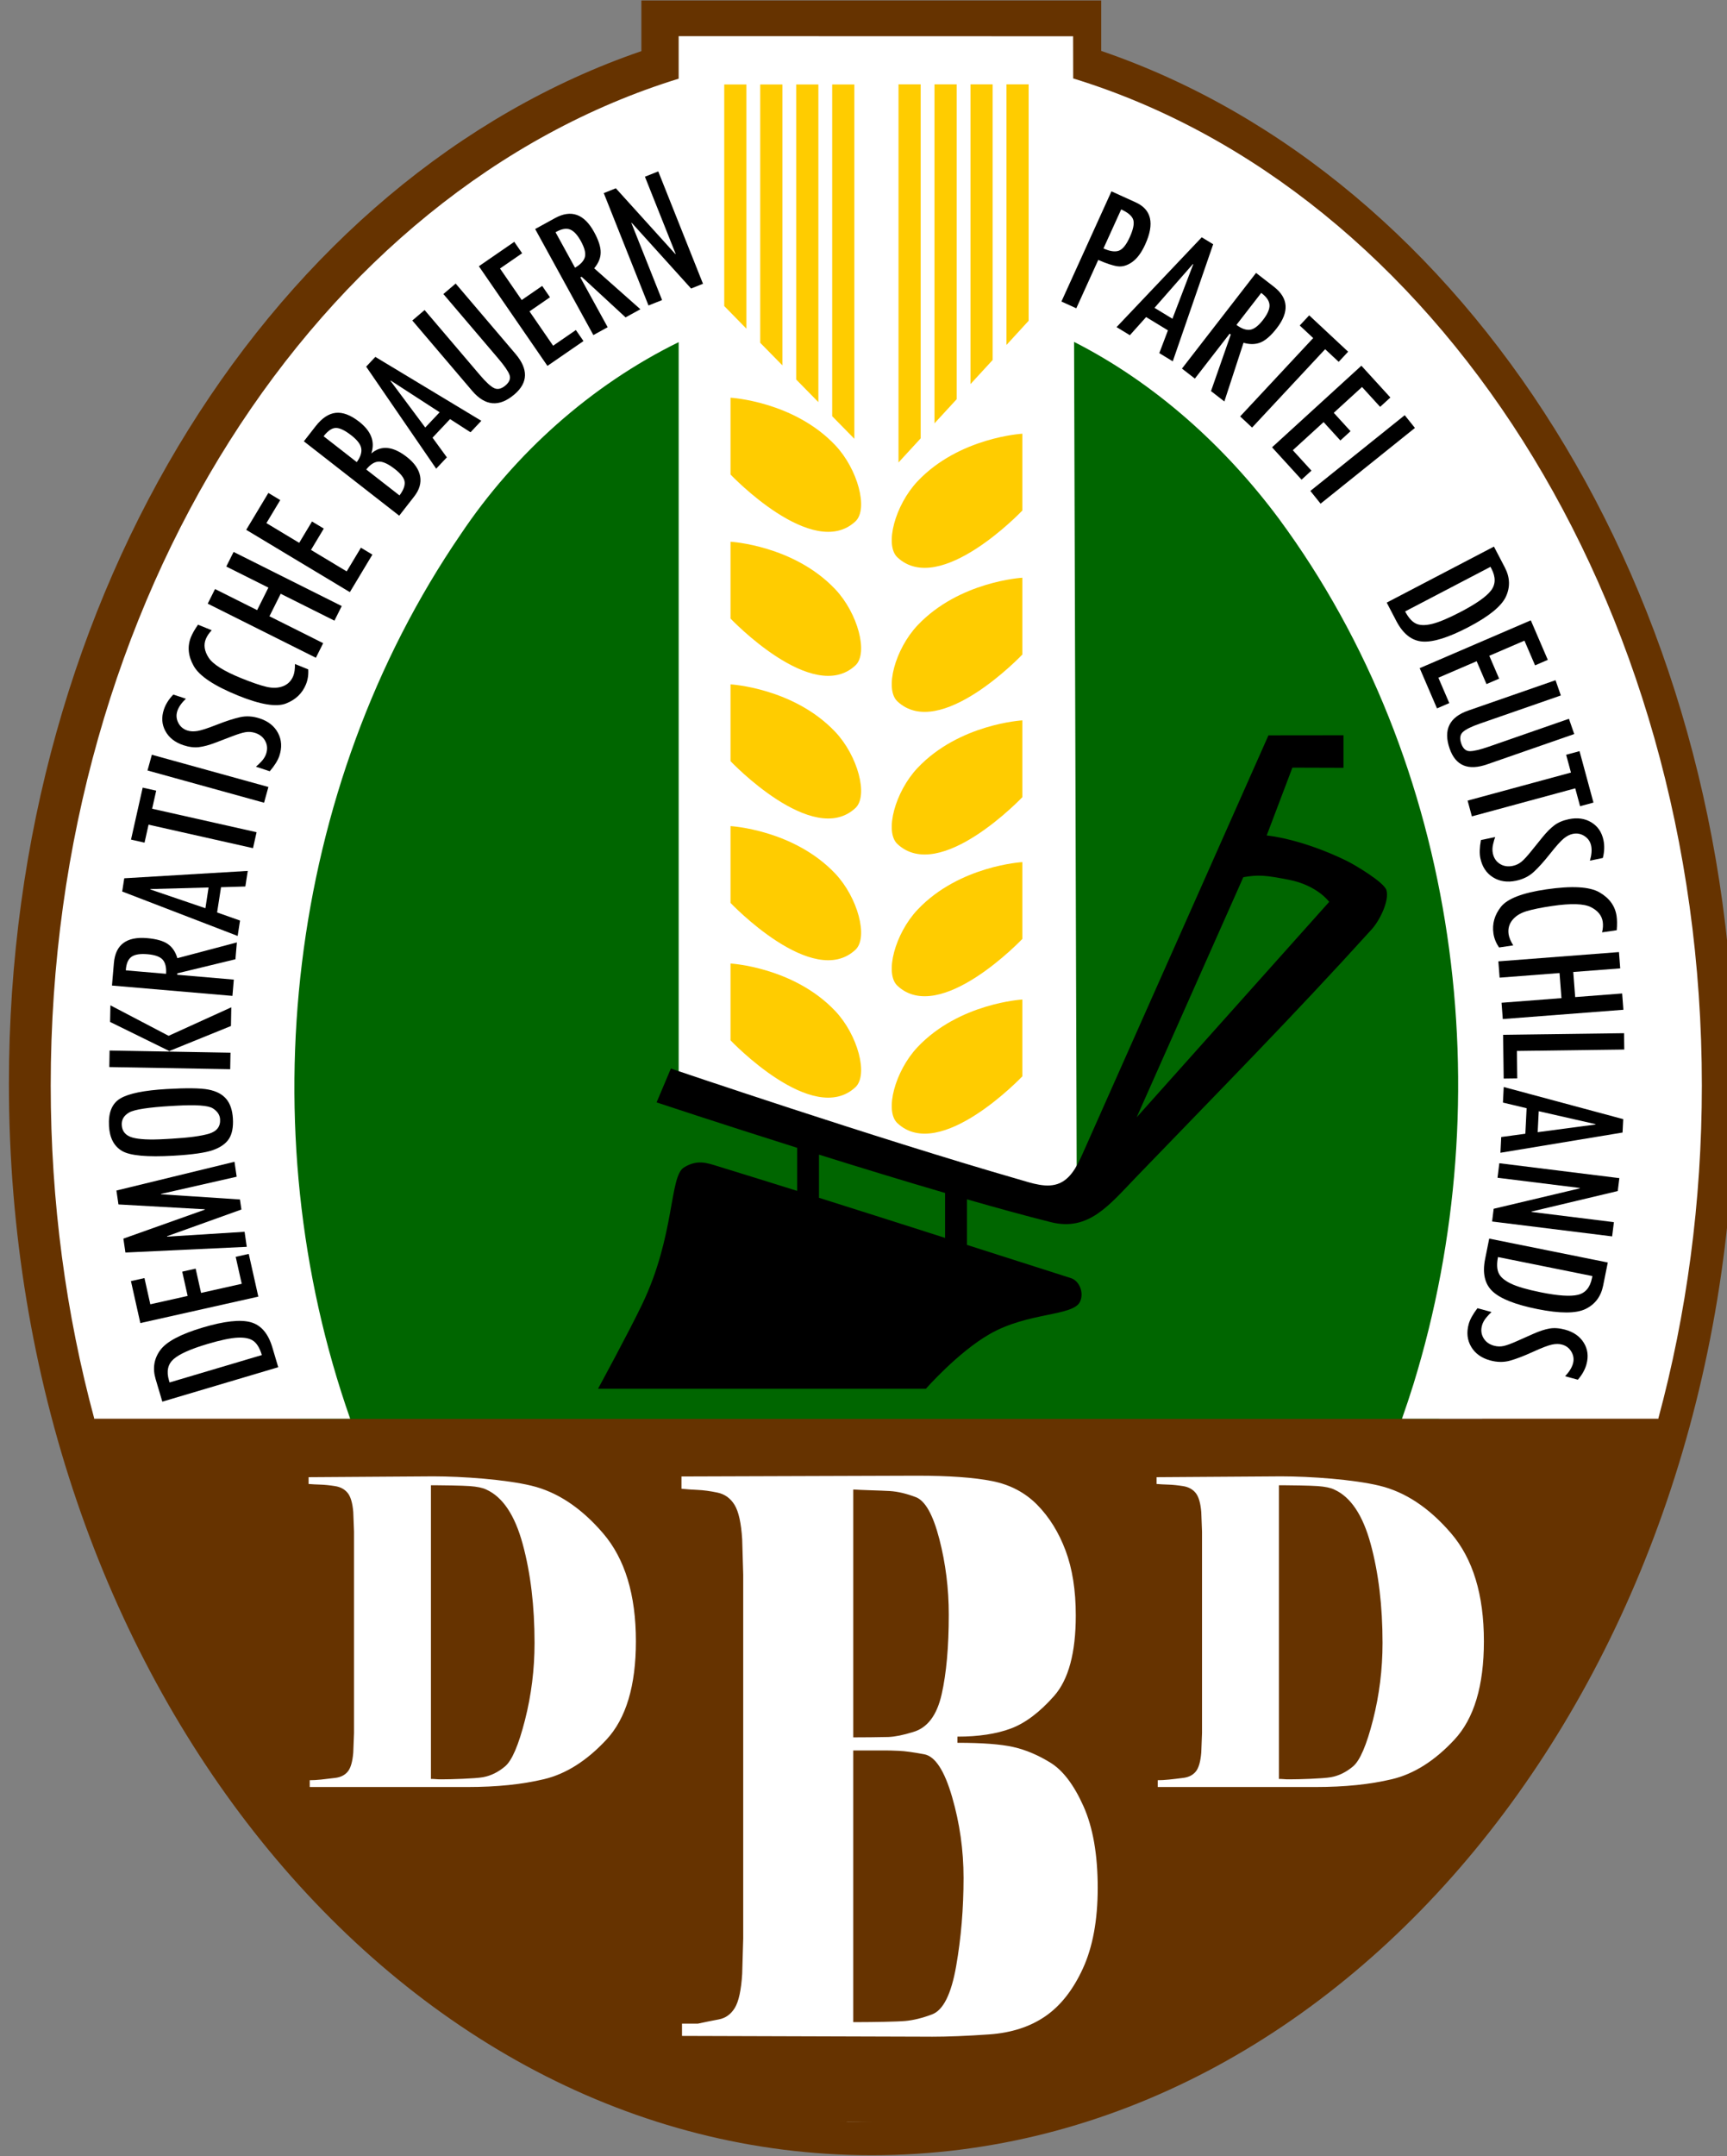<?xml version="1.0" encoding="UTF-8" standalone="no"?>
<!-- Created with Inkscape (http://www.inkscape.org/) -->

<svg
   width="63.616mm"
   height="79.375mm"
   viewBox="0 0 63.616 79.375"
   version="1.1"
   id="svg1610"
   xmlns:xlink="http://www.w3.org/1999/xlink"
   xmlns="http://www.w3.org/2000/svg"
   xmlns:svg="http://www.w3.org/2000/svg"
   xmlns:rdf="http://www.w3.org/1999/02/22-rdf-syntax-ns#"
   xmlns:cc="http://creativecommons.org/ns#"
   xmlns:dc="http://purl.org/dc/elements/1.1/">
  <rect x="0" y="0" width="63.616" height="79.375" fill="#808080" stroke="none"/>
  <defs
     id="defs1604">
    <clipPath
       id="A">
      <path
         id="path2"
         d="M 0,0 H 786 V 949 H 0 Z" />
    </clipPath>
    <path
       d="m 282,191.753 c 32.876,0.12 67.177,1.34 97.372,15.8 20.77,9.633 36.472,26.92 50.967,44.13 11.81,13.806 23.977,27.373 37.493,39.545 15.992,14.912 33.76,28.276 53.794,37.26 16.523,7.524 34.516,11.492 52.623,12.352 l -0.043,43.558 c -4.722,-3.457 -8.935,-7.535 -13.472,-11.214 -2.864,-2.476 -6.84,-2.678 -10.33,-3.67 l -129.46,-32.796 -28.678,15.614 c -6.43,-5.194 -12.725,-10.594 -19.395,-15.465 -10.503,1.964 -20.72,5.3 -31.12,7.757 L 282,360.138 Z"
       id="B" />
    <linearGradient
       id="linearGradient6689">
      <stop
         id="stop6687"
         offset="0"
         style="stop-color:#b3b3b3;stop-opacity:1;" />
    </linearGradient>
    <clipPath
       id="A-1">
      <path
         id="path2-7"
         d="M 0,0 H 786 V 949 H 0 Z" />
    </clipPath>
    <path
       d="m 282,191.753 c 32.876,0.12 67.177,1.34 97.372,15.8 20.77,9.633 36.472,26.92 50.967,44.13 11.81,13.806 23.977,27.373 37.493,39.545 15.992,14.912 33.76,28.276 53.794,37.26 16.523,7.524 34.516,11.492 52.623,12.352 l -0.043,43.558 c -4.722,-3.457 -8.935,-7.535 -13.472,-11.214 -2.864,-2.476 -6.84,-2.678 -10.33,-3.67 l -129.46,-32.796 -28.678,15.614 c -6.43,-5.194 -12.725,-10.594 -19.395,-15.465 -10.503,1.964 -20.72,5.3 -31.12,7.757 L 282,360.138 Z"
       id="B-0" />
    <linearGradient
       id="linearGradient4137">
      <stop
         id="stop4139"
         offset="0"
         style="stop-color:#ffffff;stop-opacity:1;" />
      <stop
         id="stop4141"
         offset="1"
         style="stop-color:#ffffff;stop-opacity:0;" />
    </linearGradient>
    <linearGradient
       id="linearGradient4127">
      <stop
         id="stop4129"
         offset="0"
         style="stop-color:#fff6d5;stop-opacity:1;" />
      <stop
         id="stop4131"
         offset="1"
         style="stop-color:#fff6d5;stop-opacity:0;" />
    </linearGradient>
    <radialGradient
       gradientUnits="userSpaceOnUse"
       gradientTransform="matrix(-0.522,0.415,-2.847,-3.577,399.944,341.108)"
       r="5.36"
       fy="84.119"
       fx="105.421"
       cy="84.119"
       cx="105.421"
       id="radialGradient4133"
       xlink:href="#linearGradient4127" />
    <radialGradient
       gradientUnits="userSpaceOnUse"
       gradientTransform="matrix(-0.119,0.139,-4.122,-3.521,468.494,370.308)"
       r="5.36"
       fy="85.162"
       fx="104.962"
       cy="85.162"
       cx="104.962"
       id="radialGradient4143"
       xlink:href="#linearGradient4137" />
    <linearGradient
       id="linearGradient23020-0">
      <stop
         id="stop23022-8"
         offset="0"
         style="stop-color:#feec9c;stop-opacity:1;" />
      <stop
         id="stop23024-1"
         offset="1"
         style="stop-color:#feec9c;stop-opacity:0;" />
    </linearGradient>
    <radialGradient
       r="47.112"
       fy="548.076"
       fx="715.776"
       cy="548.076"
       cx="715.776"
       gradientTransform="matrix(-0.055,4.585,-0.475,-0.006,1015.767,-2729.2)"
       gradientUnits="userSpaceOnUse"
       id="radialGradient23738-4"
       xlink:href="#linearGradient23020-0" />
  </defs>
  <g
     id="layer1"
     transform="translate(1079.281,55.731)">
    <g
       id="g3428"
       transform="matrix(1.115,0,0,1.109,-759.724,638.598)"
       style="stroke-width:0.587" />
    <g
       transform="matrix(0.452,0,0,0.451,-1225.054,-79.841)"
       id="g6409"
       style="stroke-width:0.587" />
    <g
       id="g6415"
       transform="matrix(0.452,0,0,0.451,-1225.054,-125.803)"
       style="stroke-width:0.587" />
    <g
       transform="matrix(0.452,0,0,0.451,-1225.054,-174.469)"
       id="g6421"
       style="stroke-width:0.587" />
    <g
       id="g6427"
       transform="matrix(0.452,0,0,0.451,-1225.054,-217.728)"
       style="stroke-width:0.587" />
    <g
       transform="matrix(0.452,0,0,0.451,-1225.054,-266.393)"
       id="g6433"
       style="stroke-width:0.587" />
    <g
       id="g6439"
       transform="matrix(0.452,0,0,0.451,-1225.054,-315.059)"
       style="stroke-width:0.587" />
    <g
       transform="matrix(0.452,0,0,0.451,-1225.054,-355.614)"
       id="g6445"
       style="stroke-width:0.587" />
    <g
       id="layer4"
       style="display:inline;opacity:1;stroke-width:0.587"
       transform="matrix(0.452,0,0,0.451,-688.327,-159.632)" />
    <flowRoot
       xml:space="preserve"
       id="flowRoot119"
       style="font-style:normal;font-variant:normal;font-weight:normal;font-stretch:normal;font-size:53.333px;line-height:1.25;font-family:'Agency FB';-inkscape-font-specification:'Agency FB';font-variant-ligatures:normal;font-variant-caps:normal;font-variant-numeric:normal;font-feature-settings:normal;text-align:start;letter-spacing:0px;word-spacing:0px;writing-mode:lr-tb;text-anchor:start;fill:#000000;fill-opacity:1;stroke:none"
       transform="matrix(0.265,0,0,0.265,-689.107,-119.763)"><flowRegion
         id="flowRegion121"><rect
           id="rect123"
           width="75.13"
           height="106.066"
           x="-327.037"
           y="-177.055" /></flowRegion><flowPara
         id="flowPara125" /></flowRoot>
    <flowRoot
       xml:space="preserve"
       id="flowRoot127"
       style="font-style:normal;font-variant:normal;font-weight:normal;font-stretch:normal;font-size:53.333px;line-height:1.25;font-family:'Agency FB';-inkscape-font-specification:'Agency FB';font-variant-ligatures:normal;font-variant-caps:normal;font-variant-numeric:normal;font-feature-settings:normal;text-align:start;letter-spacing:0px;word-spacing:0px;writing-mode:lr-tb;text-anchor:start;fill:#000000;fill-opacity:1;stroke:none"
       transform="matrix(0.265,0,0,0.265,-689.107,-119.763)"><flowRegion
         id="flowRegion129"><rect
           id="rect131"
           width="150.26"
           height="132.583"
           x="238.649"
           y="397.47" /></flowRegion><flowPara
         id="flowPara133" /></flowRoot>
    <g
       id="g3021"
       transform="matrix(0.042,0,0,0.042,-1097.102,-157.436)"
       style="opacity:0.531" />
    <g
       id="g3917"
       transform="matrix(0.265,0,0,0.265,-1054.383,-208.477)">
      <g
         transform="matrix(1.899,0,0,3.683,-45.31,76.713)"
         id="g3835" />
      <g
         id="g4040"
         transform="translate(-472)">
        <g
           transform="translate(483.362,-12.784)"
           id="g4016">
          <g
             id="g3965"
             transform="translate(-591,14.191)">
            <g
               id="g4068"
               transform="translate(-0.199,-0.297)">
              <g
                 transform="matrix(1.899,0,0,-3.683,-45.31,182.495)"
                 id="g3813">
                <g
                   id="g3815" />
              </g>
            </g>
          </g>
        </g>
      </g>
    </g>
    <g
       id="g7277"
       transform="matrix(0.265,0,0,0.265,-1183.642,-238.786)">
      <g
         id="g4548">
        <g
           id="g4294"
           transform="translate(137.936)">
          <g
             id="g4422"
             transform="translate(68.737)">
            <g
               id="g4424"
               transform="translate(-0.088,0.074)"
               style="stroke:#aa0000" />
            <g
               style="stroke:#aa0000"
               transform="translate(34.349,0.074)"
               id="g4486" />
          </g>
        </g>
      </g>
    </g>
    <g
       transform="matrix(0.042,0,0,0.042,-1341.977,-221.105)"
       id="layer1-2">
      <g
         id="g12394">
        <g
           id="g27736">
          <g
             id="g26887"
             transform="translate(40.431,168.461)">
            <g
               id="g17561">
              <g
                 id="g17141">
                <g
                   transform="matrix(0.85,0,0,0.85,357.89,-645.43)"
                   id="g10594">
                  <g
                     id="g10197"
                     style="stroke-width:1.177" />
                </g>
              </g>
            </g>
          </g>
        </g>
      </g>
    </g>
    <g
       id="g3727"
       transform="translate(-1.069,18.174)" />
    <g
       id="g2636"
       transform="matrix(0.453,0,0,0.453,-590.039,-30.468)">
      <path
         d="m -1055.295,-19.905 c 10.002,-28.344 90.163,-1.122 90.163,-1.122 l 12.206,77.034 -101.893,32.891 c 0,0 -16.082,-64.577 -0.477,-108.803 z"
         id="path8"
         style="fill:#006600;fill-opacity:1;stroke:#006600;stroke-width:0.534;stroke-opacity:1" />
      <g
         id="g2439"
         transform="translate(-554.54,-61.923)">
        <path
           id="path2886"
           d="m -473.311,6.192 v 4.118 c -29.657,10.171 -51.429,43.883 -51.429,83.916 0,48.084 31.407,87.07 70.161,87.07 38.754,0 70.178,-38.986 70.178,-87.07 0,-40.064 -21.824,-73.791 -51.516,-83.933 V 6.192 Z m 20.256,17.435 c 30.122,0 54.548,29.77 54.548,66.498 0,36.728 -24.425,66.498 -54.548,66.498 -30.122,0 -54.53,-29.77 -54.53,-66.498 0,-36.728 24.408,-66.498 54.53,-66.498 z"
           style="fill:#663300;fill-opacity:1;stroke:none;stroke-width:0.265" />
        <g
           style="stroke-width:0.472"
           transform="matrix(0.209,0,0,0.209,-904.875,-49.463)"
           id="g3849">
          <path
             style="fill:#ffffff;stroke:none;stroke-width:0.472"
             d="m 2079.406,280.175 v 16.531 c -140.255,43.248 -244.312,202.093 -244.312,391.438 0,45.357 5.96,88.967 16.969,129.656 h 32.062 67.5 c -39.719,-112.823 -24.72,-245.079 43,-343.969 21.035,-31.411 50.644,-57.925 84.781,-74.688 v 290.781 l 154.906,45.812 -1.062,-336.688 c 31.423,15.964 58.709,40.558 79.688,68.75 70.264,95.193 86.912,224.499 52.344,336.562 -1.4,4.495 -2.904,8.978 -4.469,13.438 h 77.75 21.969 c 11.007,-40.689 16.969,-84.299 16.969,-129.656 0,-189.484 -104.189,-348.423 -244.594,-391.531 l -0.031,-16.397 -153.469,-0.041 h -2e-4 z m 62.719,810.688 c 4.705,0.257 9.432,0.375 14.188,0.375 0.719,0 1.438,-0.025 2.156,-0.031 -5.472,-0.034 -10.921,-0.124 -16.344,-0.344 z"
             id="path2846" />
          <path
             style="fill:#663300;fill-opacity:1;stroke:none;stroke-width:0.472"
             d="m 1852.196,817.808 c 0.806,2.979 1.546,5.991 2.406,8.938 1.801,6.174 3.718,12.284 5.75,18.312 2.032,6.028 4.182,11.97 6.438,17.844 2.256,5.874 4.621,11.663 7.094,17.375 2.473,5.712 5.036,11.334 7.719,16.875 2.683,5.541 5.489,11.014 8.375,16.375 2.886,5.361 5.854,10.639 8.938,15.812 3.083,5.173 6.258,10.242 9.531,15.219 3.273,4.977 6.637,9.853 10.094,14.625 3.457,4.772 7.023,9.441 10.656,14 3.633,4.559 7.353,9.006 11.156,13.344 3.803,4.338 7.69,8.549 11.656,12.656 3.966,4.107 8.002,8.1 12.125,11.969 4.122,3.869 8.321,7.628 12.594,11.25 4.272,3.622 8.616,7.102 13.031,10.469 4.415,3.367 8.917,6.616 13.469,9.719 4.551,3.103 9.163,6.076 13.844,8.906 4.681,2.831 9.415,5.513 14.219,8.062 4.804,2.55 9.674,4.958 14.594,7.219 4.92,2.261 9.877,4.381 14.906,6.344 5.029,1.963 10.118,3.781 15.25,5.438 5.131,1.657 10.335,3.158 15.562,4.5 5.227,1.343 10.496,2.512 15.812,3.531 5.317,1.02 10.664,1.874 16.062,2.562 5.399,0.688 10.838,1.214 16.312,1.562 5.475,0.348 10.988,0.531 16.531,0.531 5.544,0 11.057,-0.183 16.531,-0.531 5.475,-0.348 10.914,-0.874 16.312,-1.562 5.399,-0.688 10.746,-1.543 16.062,-2.562 5.316,-1.02 10.585,-2.189 15.812,-3.531 5.227,-1.342 10.431,-2.843 15.562,-4.5 5.131,-1.657 10.19,-3.474 15.219,-5.438 5.029,-1.963 10.018,-4.083 14.938,-6.344 4.919,-2.261 9.79,-4.669 14.594,-7.219 4.803,-2.55 9.538,-5.232 14.219,-8.062 4.681,-2.83 9.293,-5.803 13.844,-8.906 4.551,-3.103 9.054,-6.352 13.469,-9.719 4.415,-3.367 8.759,-6.847 13.031,-10.469 4.272,-3.622 8.472,-7.381 12.594,-11.25 4.122,-3.869 8.159,-7.861 12.125,-11.969 3.966,-4.107 7.854,-8.319 11.656,-12.656 3.803,-4.338 7.524,-8.785 11.156,-13.344 3.633,-4.559 7.169,-9.228 10.625,-14 3.456,-4.772 6.821,-9.648 10.094,-14.625 3.273,-4.977 6.449,-10.045 9.531,-15.219 3.083,-5.173 6.083,-10.451 8.969,-15.812 2.886,-5.361 5.661,-10.834 8.344,-16.375 2.682,-5.541 5.278,-11.163 7.75,-16.875 2.472,-5.712 4.839,-11.501 7.094,-17.375 2.255,-5.874 4.375,-11.816 6.406,-17.844 2.031,-6.028 3.949,-12.139 5.75,-18.312 0.86,-2.947 1.6,-5.959 2.406,-8.938 h -99.719 -408.812 z"
             id="path2864" />
          <path
             style="fill:#000000;stroke:none;stroke-width:0.472"
             d="m 2338.071,551.996 -29.188,0.031 c 0,0 -47.268,106.452 -71.531,160.938 -2.21,4.964 -4.671,10.925 -9.625,13.156 -4.945,2.227 -10.976,-6.4e-4 -16.188,-1.5 -55.68,-16.019 -135.156,-43.031 -135.156,-43.031 l -5.563,13.156 c 0,0 23.928,7.958 54.688,17.656 v 16.75 c -10.289,-3.23 -20.616,-6.427 -30.906,-9.594 -4.196,-1.291 -8.01,-2.706 -13.156,0.5 -5.686,3.542 -3.408,26.448 -16.219,53.156 -5.353,11.16 -17.188,32.875 -17.188,32.875 h 127.562 c 0,0 12.41,-14.153 24.781,-21.25 15.089,-8.657 32.595,-6.859 35.219,-12.656 1.633,-3.609 -0.425,-8.108 -3.531,-9.094 -12.582,-3.993 -26.333,-8.406 -40.5,-12.938 v -17.719 c 11.755,3.374 22.924,6.443 32.625,8.875 14.721,3.691 22.611,-6.53 33.406,-17.719 32.514,-33.699 61.017,-62.536 91.5,-96.188 2.941,-3.247 6.876,-10.94 5.688,-15.156 -0.874,-3.103 -12.548,-9.99 -15.446,-11.403 -18.039,-8.797 -31.148,-9.879 -31.148,-9.879 l 10,-26.375 19.875,0.062 z m -21.25,56.188 c 11.098,2.162 15.688,8.594 15.688,8.594 l -74.906,83.781 41.5,-93.375 c 5.905,-1.02 8.635,-0.77 17.719,1 z m -182.812,106.875 c 15.787,4.938 32.734,10.131 49.062,14.906 v 17.469 c -15.9,-5.084 -32.265,-10.298 -49.062,-15.594 v -16.781 z"
             id="path2828" />
          <g
             id="g2940"
             transform="translate(882.79,100.477)"
             style="fill:#ffe200;fill-opacity:1;stroke-width:0.472">
            <g
               style="fill:#ffe200;fill-opacity:1;stroke:none;stroke-width:0.472"
               transform="translate(-6)"
               id="g2879">
              <path
                 style="fill:#ffcc00;fill-opacity:1;stroke:none;stroke-width:0.472"
                 d="m 1336.333,401.912 v 29.865 c 0,0 -31.991,33.702 -48.594,18.223 -5.121,-4.774 -0.913,-20.357 7.846,-29.612 16.193,-17.109 40.748,-18.476 40.748,-18.476 z"
                 id="path2869"
                 transform="translate(0,152.362)" />
              <path
                 id="path2871"
                 d="m 1336.333,500.843 v 29.865 c 0,0 -31.991,33.702 -48.594,18.223 -5.121,-4.774 -0.913,-20.357 7.846,-29.612 16.193,-17.109 40.748,-18.476 40.748,-18.476 z"
                 style="fill:#ffcc00;fill-opacity:1;stroke:none;stroke-width:0.472" />
              <path
                 style="fill:#ffcc00;fill-opacity:1;stroke:none;stroke-width:0.472"
                 d="m 1336.333,445.731 v 29.865 c 0,0 -31.991,33.702 -48.594,18.223 -5.121,-4.774 -0.913,-20.357 7.846,-29.612 16.193,-17.109 40.748,-18.476 40.748,-18.476 z"
                 id="path2873" />
              <path
                 id="path2875"
                 d="m 1336.333,390.274 v 29.865 c 0,0 -31.991,33.702 -48.594,18.223 -5.121,-4.774 -0.913,-20.357 7.846,-29.612 16.193,-17.109 40.748,-18.476 40.748,-18.476 z"
                 style="fill:#ffcc00;fill-opacity:1;stroke:none;stroke-width:0.472" />
              <path
                 style="fill:#ffcc00;fill-opacity:1;stroke:none;stroke-width:0.472"
                 d="m 1336.333,334.274 v 29.865 c 0,0 -31.991,33.702 -48.594,18.223 -5.121,-4.774 -0.913,-20.357 7.846,-29.612 16.193,-17.109 40.748,-18.476 40.748,-18.476 z"
                 id="path2877" />
            </g>
            <g
               style="fill:#ffe200;fill-opacity:1;stroke:none;stroke-width:0.472"
               transform="matrix(-1,0,0,1,2553.132,-14)"
               id="g2886">
              <path
                 transform="translate(0,152.362)"
                 id="path2888"
                 d="m 1336.333,401.912 v 29.865 c 0,0 -31.991,33.702 -48.594,18.223 -5.121,-4.774 -0.913,-20.357 7.846,-29.612 16.193,-17.109 40.748,-18.476 40.748,-18.476 z"
                 style="fill:#ffcc00;fill-opacity:1;stroke:none;stroke-width:0.472" />
              <path
                 style="fill:#ffcc00;fill-opacity:1;stroke:none;stroke-width:0.472"
                 d="m 1336.333,500.843 v 29.865 c 0,0 -31.991,33.702 -48.594,18.223 -5.121,-4.774 -0.913,-20.357 7.846,-29.612 16.193,-17.109 40.748,-18.476 40.748,-18.476 z"
                 id="path2890" />
              <path
                 id="path2892"
                 d="m 1336.333,445.731 v 29.865 c 0,0 -31.991,33.702 -48.594,18.223 -5.121,-4.774 -0.913,-20.357 7.846,-29.612 16.193,-17.109 40.748,-18.476 40.748,-18.476 z"
                 style="fill:#ffcc00;fill-opacity:1;stroke:none;stroke-width:0.472" />
              <path
                 style="fill:#ffcc00;fill-opacity:1;stroke:none;stroke-width:0.472"
                 d="m 1336.333,390.274 v 29.865 c 0,0 -31.991,33.702 -48.594,18.223 -5.121,-4.774 -0.913,-20.357 7.846,-29.612 16.193,-17.109 40.748,-18.476 40.748,-18.476 z"
                 id="path2894" />
              <path
                 id="path2896"
                 d="m 1336.333,334.274 v 29.865 c 0,0 -31.991,33.702 -48.594,18.223 -5.121,-4.774 -0.913,-20.357 7.846,-29.612 16.193,-17.109 40.748,-18.476 40.748,-18.476 z"
                 style="fill:#ffcc00;fill-opacity:1;stroke:none;stroke-width:0.472" />
            </g>
            <g
               style="fill:#ffe200;fill-opacity:1;stroke-width:0.472"
               id="g2924">
              <path
                 style="fill:#ffcc00;fill-opacity:1;stroke:none;stroke-width:0.472"
                 d="m 1282.156,46.062 v 147.031 l 8.625,-9.375 V 46.062 Z"
                 transform="translate(0,152.362)"
                 id="rect2903" />
              <path
                 style="fill:#ffcc00;fill-opacity:1;stroke:none;stroke-width:0.472"
                 d="M 1296.156,46.062 V 177.875 l 8.625,-9.375 V 46.062 Z"
                 transform="translate(0,152.362)"
                 id="rect2907" />
              <path
                 style="fill:#ffcc00;fill-opacity:1;stroke:none;stroke-width:0.472"
                 d="M 1310.156,46.062 V 162.625 l 8.625,-9.375 V 46.062 Z"
                 transform="translate(0,152.362)"
                 id="rect2909" />
              <path
                 style="fill:#ffcc00;fill-opacity:1;stroke:none;stroke-width:0.472"
                 d="M 1324.156,46.062 V 147.406 L 1332.781,138 V 46.062 Z"
                 transform="translate(0,152.362)"
                 id="rect2911" />
            </g>
            <g
               style="fill:#ffe200;fill-opacity:1;stroke-width:0.472"
               transform="matrix(-1,0,0,0.937,2547.132,12.559)"
               id="g2930">
              <path
                 id="path2932"
                 transform="translate(0,152.362)"
                 d="m 1282.156,46.062 v 147.031 l 8.625,-9.375 V 46.062 Z"
                 style="fill:#ffcc00;fill-opacity:1;stroke:none;stroke-width:0.472" />
              <path
                 id="path2934"
                 transform="translate(0,152.362)"
                 d="M 1296.156,46.062 V 177.875 l 8.625,-9.375 V 46.062 Z"
                 style="fill:#ffcc00;fill-opacity:1;stroke:none;stroke-width:0.472" />
              <path
                 id="path2936"
                 transform="translate(0,152.362)"
                 d="M 1310.156,46.062 V 162.625 l 8.625,-9.375 V 46.062 Z"
                 style="fill:#ffcc00;fill-opacity:1;stroke:none;stroke-width:0.472" />
              <path
                 id="path2938"
                 transform="translate(0,152.362)"
                 d="M 1324.156,46.062 V 147.406 L 1332.781,138 V 46.062 Z"
                 style="fill:#ffcc00;fill-opacity:1;stroke:none;stroke-width:0.472" />
            </g>
          </g>
        </g>
        <path
           d="m -500.278,151.373 v -0.552 c 0.265,0 0.57,-0.017 0.916,-0.052 0.346,-0.035 0.737,-0.081 1.175,-0.138 0.438,-0.057 0.773,-0.23 1.007,-0.518 0.234,-0.288 0.381,-0.8 0.442,-1.537 l 0.061,-1.589 v -16.371 l -0.061,-1.588 c -0.061,-0.736 -0.213,-1.254 -0.458,-1.554 -0.244,-0.299 -0.585,-0.484 -1.023,-0.553 -0.437,-0.069 -0.834,-0.11 -1.19,-0.121 -0.356,-0.011 -0.677,-0.029 -0.962,-0.052 v -0.552 l 10.132,-0.068 c 2.381,0 5.878,0.253 7.984,0.759 2.106,0.506 4.049,1.796 5.829,3.868 1.78,2.073 2.67,4.997 2.67,8.773 0,3.614 -0.799,6.28 -2.396,7.995 -1.597,1.716 -3.286,2.786 -5.067,3.212 -1.781,0.426 -3.851,0.639 -6.211,0.639 h -12.849 z m 14.345,-24.177 c -0.285,-0.138 -0.728,-0.23 -1.328,-0.276 -0.6,-0.046 -2.367,-0.069 -2.795,-0.069 h -0.367 v 23.865 c 0.142,0 0.275,0.006 0.397,0.017 0.121,0.013 0.275,0.017 0.458,0.017 0.773,0 2.734,-0.058 3.374,-0.173 0.641,-0.115 1.241,-0.409 1.801,-0.881 0.56,-0.472 1.099,-1.727 1.618,-3.764 0.519,-2.038 0.778,-4.127 0.778,-6.268 0,-2.993 -0.321,-5.67 -0.962,-8.03 -0.641,-2.36 -1.633,-3.84 -2.975,-4.438 v 1.1e-4 z"
           style="font-style:normal;font-variant:normal;font-weight:normal;font-stretch:normal;font-size:195.558px;line-height:100%;font-family:Elephant;-inkscape-font-specification:Elephant;text-align:start;writing-mode:lr-tb;text-anchor:start;fill:#ffffff;fill-opacity:1;stroke:none;stroke-width:0.265"
           id="path3878" />
        <path
           d="m -451.218,146.905 c 1.161,-0.332 1.935,-1.351 2.323,-3.056 0.387,-1.705 0.581,-3.867 0.581,-6.487 0,-2.12 -0.256,-4.168 -0.768,-6.143 -0.512,-1.975 -1.148,-3.108 -1.908,-3.399 -0.76,-0.291 -1.465,-0.457 -2.115,-0.499 -0.65,-0.041 -2.477,-0.083 -2.975,-0.125 v 20.144 c 0.526,2e-5 2.312,-0.011 2.851,-0.031 0.539,-0.021 1.21,-0.156 2.011,-0.404 z m 1.494,24.759 -20.283,-0.063 v -0.997 h 1.286 c 0.581,-0.126 1.148,-0.24 1.701,-0.344 0.553,-0.103 0.989,-0.415 1.307,-0.935 0.318,-0.52 0.519,-1.445 0.601,-2.775 l 0.083,-2.87 v -29.561 l -0.083,-2.868 c -0.083,-1.33 -0.29,-2.265 -0.622,-2.805 -0.332,-0.54 -0.795,-0.873 -1.39,-0.998 -0.594,-0.125 -1.134,-0.198 -1.618,-0.219 -0.484,-0.021 -0.92,-0.052 -1.307,-0.094 v -0.997 l 19.163,-0.063 c 2.599,5e-5 4.631,0.146 6.097,0.437 1.466,0.291 2.689,0.936 3.671,1.934 0.981,0.998 1.749,2.235 2.302,3.711 0.553,1.476 0.83,3.233 0.83,5.269 0,3.035 -0.588,5.218 -1.763,6.548 -1.175,1.33 -2.35,2.214 -3.525,2.65 -1.175,0.436 -2.62,0.655 -4.335,0.655 v 0.501 c 2.019,3e-5 3.532,0.114 4.542,0.343 1.009,0.228 2.019,0.654 3.028,1.278 1.009,0.624 1.901,1.798 2.675,3.524 0.774,1.726 1.161,3.94 1.161,6.642 0,2.619 -0.401,4.801 -1.202,6.548 -0.801,1.747 -1.825,3.046 -3.07,3.898 -1.245,0.852 -2.765,1.341 -4.562,1.465 -1.797,0.125 -3.359,0.188 -4.687,0.188 z m 0.042,-1.81 c 0.912,-0.332 1.569,-1.642 1.969,-3.928 0.401,-2.286 0.601,-4.677 0.601,-7.171 0,-2.246 -0.311,-4.439 -0.933,-6.58 -0.622,-2.141 -1.376,-3.295 -2.261,-3.461 -0.885,-0.166 -1.569,-0.26 -2.053,-0.281 -0.484,-0.021 -0.85,-0.031 -1.099,-0.031 h -2.623 v 22.077 h 0.499 c 0.995,0 3.078,-0.031 3.741,-0.093 0.664,-0.062 1.383,-0.239 2.158,-0.531 z"
           style="font-style:normal;font-variant:normal;font-weight:normal;font-stretch:normal;font-size:195.558px;line-height:100%;font-family:Elephant;-inkscape-font-specification:Elephant;text-align:start;writing-mode:lr-tb;text-anchor:start;fill:#ffffff;fill-opacity:1;stroke:none;stroke-width:0.265"
           id="path3880" />
        <path
           id="path3887"
           style="font-style:normal;font-variant:normal;font-weight:normal;font-stretch:normal;font-size:195.558px;line-height:100%;font-family:Elephant;-inkscape-font-specification:Elephant;text-align:start;writing-mode:lr-tb;text-anchor:start;fill:#ffffff;fill-opacity:1;stroke:none;stroke-width:0.265"
           d="m -431.323,151.373 v -0.552 c 0.265,0 0.57,-0.017 0.916,-0.052 0.346,-0.035 0.738,-0.081 1.175,-0.138 0.437,-0.057 0.773,-0.23 1.007,-0.518 0.234,-0.288 0.382,-0.8 0.443,-1.537 l 0.061,-1.589 v -16.371 l -0.061,-1.588 c -0.061,-0.736 -0.213,-1.254 -0.458,-1.554 -0.244,-0.299 -0.585,-0.484 -1.023,-0.553 -0.437,-0.069 -0.834,-0.11 -1.19,-0.121 -0.356,-0.011 -0.677,-0.029 -0.962,-0.052 v -0.552 l 10.132,-0.068 c 2.381,0 5.878,0.253 7.984,0.759 2.106,0.506 4.049,1.796 5.829,3.868 1.78,2.073 2.67,4.997 2.67,8.773 0,3.614 -0.799,6.28 -2.396,7.995 -1.597,1.716 -3.286,2.786 -5.067,3.212 -1.781,0.426 -3.851,0.639 -6.211,0.639 h -12.849 z m 14.345,-24.177 c -0.285,-0.138 -0.728,-0.23 -1.328,-0.276 -0.6,-0.046 -2.367,-0.069 -2.795,-0.069 h -0.367 v 23.865 c 0.142,0 0.275,0.006 0.397,0.017 0.123,0.013 0.275,0.017 0.458,0.017 0.773,0 2.733,-0.058 3.374,-0.173 0.641,-0.115 1.241,-0.409 1.801,-0.881 0.56,-0.472 1.099,-1.727 1.618,-3.764 0.519,-2.038 0.778,-4.127 0.778,-6.268 0,-2.993 -0.321,-5.67 -0.962,-8.03 -0.641,-2.36 -1.633,-3.84 -2.975,-4.438 v 1.1e-4 z" />
        <path
           d="m -512.265,120.058 -0.545,-1.835 c -0.258,-0.868 -0.133,-1.649 0.371,-2.344 0.505,-0.695 1.66,-1.31 3.465,-1.846 1.741,-0.517 3.034,-0.662 3.88,-0.435 0.846,0.227 1.437,0.91 1.776,2.049 l 0.479,1.613 z m 0.591,-1.56 7.502,-2.227 c -0.159,-0.533 -0.377,-0.908 -0.656,-1.125 -0.279,-0.218 -0.708,-0.314 -1.286,-0.29 -0.578,0.024 -1.404,0.196 -2.48,0.515 -1.371,0.407 -2.29,0.818 -2.757,1.233 -0.467,0.415 -0.592,0.99 -0.373,1.725 z"
           id="path4045"
           style="font-style:normal;font-variant:normal;font-weight:normal;font-stretch:normal;font-size:75.651px;line-height:100%;font-family:'Tw Cen MT Condensed';-inkscape-font-specification:'Tw Cen MT Condensed,';text-align:start;writing-mode:lr-tb;text-anchor:start;fill:#000000;fill-opacity:1;stroke:none;stroke-width:0.265" />
        <path
           d="m -505.237,108.051 0.778,3.472 -9.594,2.149 -0.764,-3.411 1.099,-0.246 0.477,2.131 3.035,-0.68 -0.442,-1.973 1.092,-0.245 0.442,1.973 3.306,-0.74 -0.491,-2.191 z"
           id="path4047"
           style="font-style:normal;font-variant:normal;font-weight:normal;font-stretch:normal;font-size:75.651px;line-height:100%;font-family:'Tw Cen MT Condensed';-inkscape-font-specification:'Tw Cen MT Condensed,';text-align:start;writing-mode:lr-tb;text-anchor:start;fill:#000000;fill-opacity:1;stroke:none;stroke-width:0.265" />
        <path
           d="m -506.397,100.565 0.178,1.214 -6.152,1.397 v 0.03 l 6.418,0.421 0.119,0.817 -6.04,2.168 v 0.038 l 6.298,-0.396 0.178,1.222 -9.868,0.464 -0.165,-1.13 6.621,-2.354 v -0.03 l -7.022,-0.395 -0.165,-1.13 z"
           id="path4049"
           style="font-style:normal;font-variant:normal;font-weight:normal;font-stretch:normal;font-size:75.651px;line-height:100%;font-family:'Tw Cen MT Condensed';-inkscape-font-specification:'Tw Cen MT Condensed,';text-align:start;writing-mode:lr-tb;text-anchor:start;fill:#000000;fill-opacity:1;stroke:none;stroke-width:0.265" />
        <path
           d="m -511.367,100.072 c -2.132,0.124 -3.523,-0.004 -4.174,-0.387 -0.651,-0.382 -1.004,-1.053 -1.06,-2.014 -0.063,-1.099 0.244,-1.85 0.924,-2.253 0.68,-0.403 1.932,-0.657 3.755,-0.764 1.633,-0.095 2.771,-0.08 3.412,0.045 0.641,0.125 1.122,0.378 1.443,0.759 0.321,0.381 0.501,0.913 0.541,1.596 0.04,0.704 -0.066,1.251 -0.318,1.642 -0.253,0.391 -0.682,0.696 -1.288,0.914 -0.606,0.218 -1.684,0.373 -3.235,0.463 z m -0.159,-4.042 c -1.864,0.109 -3.01,0.285 -3.436,0.529 -0.426,0.244 -0.627,0.584 -0.602,1.021 0.029,0.514 0.314,0.85 0.851,1.01 0.538,0.159 1.431,0.203 2.679,0.13 l 0.539,-0.031 c 1.392,-0.081 2.403,-0.217 3.034,-0.409 0.63,-0.191 0.929,-0.58 0.894,-1.165 -0.021,-0.36 -0.219,-0.657 -0.593,-0.893 -0.374,-0.236 -1.376,-0.306 -3.004,-0.212 z"
           id="path4051"
           style="font-style:normal;font-variant:normal;font-weight:normal;font-stretch:normal;font-size:75.651px;line-height:100%;font-family:'Tw Cen MT Condensed';-inkscape-font-specification:'Tw Cen MT Condensed,';text-align:start;writing-mode:lr-tb;text-anchor:start;fill:#000000;fill-opacity:1;stroke:none;stroke-width:0.265" />
        <path
           d="m -506.656,88.012 -0.028,1.52 -5.03,2.04 v 0.039 l 4.992,0.089 -0.024,1.343 -9.83,-0.176 0.023,-1.343 4.869,0.087 v -0.039 l -4.828,-2.371 0.026,-1.35 4.733,2.478 z"
           id="path4053"
           style="font-style:normal;font-variant:normal;font-weight:normal;font-stretch:normal;font-size:75.651px;line-height:100%;font-family:'Tw Cen MT Condensed';-inkscape-font-specification:'Tw Cen MT Condensed,';text-align:start;writing-mode:lr-tb;text-anchor:start;fill:#000000;fill-opacity:1;stroke:none;stroke-width:0.265" />
        <path
           d="m -506.203,82.739 -0.117,1.369 -4.73,1.144 v 0.115 l 4.598,0.394 -0.112,1.323 -9.796,-0.84 0.157,-1.83 c 0.127,-1.492 1.027,-2.166 2.698,-2.023 0.759,0.065 1.321,0.224 1.686,0.478 0.366,0.253 0.625,0.637 0.777,1.151 z m -5.757,2.551 c 0.034,-0.513 -0.055,-0.894 -0.27,-1.142 -0.214,-0.248 -0.628,-0.399 -1.243,-0.451 -0.59,-0.05 -1.019,0.017 -1.288,0.203 -0.269,0.186 -0.425,0.53 -0.468,1.033 v 0.077 z"
           id="path4055"
           style="font-style:normal;font-variant:normal;font-weight:normal;font-stretch:normal;font-size:75.651px;line-height:100%;font-family:'Tw Cen MT Condensed';-inkscape-font-specification:'Tw Cen MT Condensed,';text-align:start;writing-mode:lr-tb;text-anchor:start;fill:#000000;fill-opacity:1;stroke:none;stroke-width:0.265" />
        <path
           d="m -505.317,76.928 -0.197,1.266 -1.977,0.059 -0.32,2.051 1.866,0.658 -0.195,1.251 -9.388,-3.611 0.167,-1.075 z m -3.186,1.347 -4.738,0.129 v 0.031 l 4.48,1.526 z"
           id="path4057"
           style="font-style:normal;font-variant:normal;font-weight:normal;font-stretch:normal;font-size:75.651px;line-height:100%;font-family:'Tw Cen MT Condensed';-inkscape-font-specification:'Tw Cen MT Condensed,';text-align:start;writing-mode:lr-tb;text-anchor:start;fill:#000000;fill-opacity:1;stroke:none;stroke-width:0.265" />
        <path
           d="m -512.763,70.407 -0.33,1.468 8.493,1.909 -0.291,1.295 -8.493,-1.909 -0.328,1.461 -1.099,-0.247 0.949,-4.224 z"
           id="path4059"
           style="font-style:normal;font-variant:normal;font-weight:normal;font-stretch:normal;font-size:75.651px;line-height:100%;font-family:'Tw Cen MT Condensed';-inkscape-font-specification:'Tw Cen MT Condensed,';text-align:start;writing-mode:lr-tb;text-anchor:start;fill:#000000;fill-opacity:1;stroke:none;stroke-width:0.265" />
        <path
           d="m -513.47,68.767 0.354,-1.279 9.477,2.62 -0.354,1.279 z"
           id="path4061"
           style="font-style:normal;font-variant:normal;font-weight:normal;font-stretch:normal;font-size:75.651px;line-height:100%;font-family:'Tw Cen MT Condensed';-inkscape-font-specification:'Tw Cen MT Condensed,';text-align:start;writing-mode:lr-tb;text-anchor:start;fill:#000000;fill-opacity:1;stroke:none;stroke-width:0.265" />
        <path
           d="m -510.348,62.935 c -0.355,0.338 -0.587,0.67 -0.696,0.997 -0.108,0.327 -0.083,0.646 0.074,0.955 0.157,0.31 0.403,0.519 0.735,0.629 0.235,0.078 0.508,0.092 0.819,0.043 0.311,-0.049 0.839,-0.22 1.584,-0.513 0.745,-0.293 1.374,-0.497 1.889,-0.611 0.515,-0.114 1.051,-0.079 1.607,0.105 0.694,0.229 1.188,0.624 1.482,1.185 0.294,0.561 0.33,1.178 0.106,1.852 -0.123,0.371 -0.383,0.789 -0.781,1.254 l -1.121,-0.371 c 0,-0.013 0.021,-0.025 0.036,-0.037 0.078,-0.056 0.21,-0.182 0.398,-0.38 0.189,-0.198 0.318,-0.41 0.393,-0.634 0.121,-0.366 0.1,-0.708 -0.068,-1.026 -0.165,-0.318 -0.439,-0.54 -0.82,-0.666 -0.264,-0.087 -0.528,-0.108 -0.792,-0.063 -0.264,0.045 -0.642,0.163 -1.133,0.353 l -1.312,0.501 c -0.509,0.195 -0.955,0.315 -1.339,0.362 -0.384,0.046 -0.805,-0.006 -1.265,-0.158 -0.679,-0.225 -1.165,-0.605 -1.46,-1.141 -0.294,-0.536 -0.337,-1.119 -0.129,-1.75 0.146,-0.44 0.402,-0.848 0.771,-1.224 z"
           id="path4063"
           style="font-style:normal;font-variant:normal;font-weight:normal;font-stretch:normal;font-size:75.651px;line-height:100%;font-family:'Tw Cen MT Condensed';-inkscape-font-specification:'Tw Cen MT Condensed,';text-align:start;writing-mode:lr-tb;text-anchor:start;fill:#000000;fill-opacity:1;stroke:none;stroke-width:0.265" />
        <path
           d="m -500.4,60.552 c 0.028,0.439 -0.034,0.842 -0.182,1.209 -0.298,0.734 -0.839,1.255 -1.624,1.561 -0.785,0.306 -2.078,0.094 -3.881,-0.636 -1.955,-0.792 -3.162,-1.594 -3.622,-2.405 -0.46,-0.811 -0.535,-1.598 -0.226,-2.361 0.117,-0.286 0.307,-0.62 0.572,-1.001 l 1.116,0.452 c -0.222,0.232 -0.382,0.47 -0.481,0.713 -0.193,0.477 -0.117,0.983 0.23,1.517 0.347,0.535 1.233,1.091 2.659,1.669 0.849,0.344 1.528,0.576 2.037,0.697 0.509,0.12 0.96,0.104 1.352,-0.047 0.392,-0.152 0.67,-0.431 0.834,-0.836 0.098,-0.238 0.142,-0.562 0.136,-0.97 z"
           id="path4065"
           style="font-style:normal;font-variant:normal;font-weight:normal;font-stretch:normal;font-size:75.651px;line-height:100%;font-family:'Tw Cen MT Condensed';-inkscape-font-specification:'Tw Cen MT Condensed,';text-align:start;writing-mode:lr-tb;text-anchor:start;fill:#000000;fill-opacity:1;stroke:none;stroke-width:0.265" />
        <path
           d="m -508.573,55.21 0.594,-1.187 3.424,1.712 0.915,-1.829 -3.424,-1.712 0.594,-1.187 8.794,4.398 -0.594,1.187 -4.369,-2.185 -0.915,1.829 4.369,2.185 -0.594,1.187 z"
           id="path4067"
           style="font-style:normal;font-variant:normal;font-weight:normal;font-stretch:normal;font-size:75.651px;line-height:100%;font-family:'Tw Cen MT Condensed';-inkscape-font-specification:'Tw Cen MT Condensed,';text-align:start;writing-mode:lr-tb;text-anchor:start;fill:#000000;fill-opacity:1;stroke:none;stroke-width:0.265" />
        <path
           d="m -495.182,51.224 -1.833,3.05 -8.428,-5.064 1.801,-2.997 0.966,0.58 -1.125,1.872 2.666,1.602 1.041,-1.733 0.959,0.576 -1.041,1.733 2.904,1.745 1.156,-1.925 z"
           id="path4069"
           style="font-style:normal;font-variant:normal;font-weight:normal;font-stretch:normal;font-size:75.651px;line-height:100%;font-family:'Tw Cen MT Condensed';-inkscape-font-specification:'Tw Cen MT Condensed,';text-align:start;writing-mode:lr-tb;text-anchor:start;fill:#000000;fill-opacity:1;stroke:none;stroke-width:0.265" />
        <path
           d="m -500.755,42.018 0.953,-1.223 c 0.519,-0.665 1.065,-1.029 1.638,-1.091 0.573,-0.062 1.207,0.178 1.901,0.718 0.982,0.765 1.312,1.626 0.991,2.583 0.802,-0.686 1.765,-0.591 2.889,0.285 0.617,0.481 0.977,1 1.081,1.557 0.104,0.557 -0.057,1.11 -0.485,1.657 l -1.215,1.558 z m 1.604,-0.413 2.697,2.102 c 0.298,-0.407 0.42,-0.777 0.366,-1.109 -0.053,-0.332 -0.323,-0.687 -0.806,-1.063 -0.523,-0.408 -0.943,-0.61 -1.26,-0.605 -0.317,0.004 -0.649,0.23 -0.997,0.676 z m 3.469,2.704 2.703,2.106 c 0.315,-0.42 0.454,-0.786 0.419,-1.097 -0.034,-0.311 -0.304,-0.663 -0.807,-1.055 -0.536,-0.417 -0.974,-0.616 -1.317,-0.596 -0.342,0.021 -0.675,0.234 -0.998,0.641 z"
           id="path4071"
           style="font-style:normal;font-variant:normal;font-weight:normal;font-stretch:normal;font-size:75.651px;line-height:100%;font-family:'Tw Cen MT Condensed';-inkscape-font-specification:'Tw Cen MT Condensed,';text-align:start;writing-mode:lr-tb;text-anchor:start;fill:#000000;fill-opacity:1;stroke:none;stroke-width:0.265" />
        <path
           d="m -486.325,40.351 -0.88,0.932 -1.663,-1.071 -1.425,1.51 1.165,1.599 -0.869,0.92 -5.693,-8.292 0.747,-0.791 z m -3.389,-0.694 -3.978,-2.576 -0.021,0.022 2.828,3.794 z"
           id="path4073"
           style="font-style:normal;font-variant:normal;font-weight:normal;font-stretch:normal;font-size:75.651px;line-height:100%;font-family:'Tw Cen MT Condensed';-inkscape-font-specification:'Tw Cen MT Condensed,';text-align:start;writing-mode:lr-tb;text-anchor:start;fill:#000000;fill-opacity:1;stroke:none;stroke-width:0.265" />
        <path
           d="m -483.553,34.904 c 1.064,1.25 1.036,2.351 -0.085,3.305 -1.23,1.047 -2.374,0.95 -3.431,-0.292 l -4.868,-5.717 0.999,-0.851 4.508,5.294 c 0.484,0.568 0.867,0.919 1.15,1.053 0.283,0.134 0.589,0.061 0.918,-0.219 0.329,-0.28 0.437,-0.57 0.324,-0.869 -0.112,-0.299 -0.418,-0.741 -0.915,-1.324 l -4.458,-5.235 0.999,-0.851 z"
           id="path4075"
           style="font-style:normal;font-variant:normal;font-weight:normal;font-stretch:normal;font-size:75.651px;line-height:100%;font-family:'Tw Cen MT Condensed';-inkscape-font-specification:'Tw Cen MT Condensed,';text-align:start;writing-mode:lr-tb;text-anchor:start;fill:#000000;fill-opacity:1;stroke:none;stroke-width:0.265" />
        <path
           d="m -478.019,33.87 -2.93,2.018 -5.576,-8.098 2.879,-1.983 0.639,0.928 -1.799,1.239 1.764,2.562 1.665,-1.147 0.635,0.922 -1.666,1.147 1.921,2.79 1.85,-1.274 z"
           id="path4077"
           style="font-style:normal;font-variant:normal;font-weight:normal;font-stretch:normal;font-size:75.651px;line-height:100%;font-family:'Tw Cen MT Condensed';-inkscape-font-specification:'Tw Cen MT Condensed,';text-align:start;writing-mode:lr-tb;text-anchor:start;fill:#000000;fill-opacity:1;stroke:none;stroke-width:0.265" />
        <path
           d="m -473.392,31.285 -1.204,0.661 -3.575,-3.302 -0.102,0.056 2.222,4.045 -1.163,0.639 -4.733,-8.618 1.61,-0.884 c 1.312,-0.721 2.372,-0.346 3.18,1.124 0.366,0.667 0.546,1.223 0.537,1.668 0,0.445 -0.184,0.873 -0.527,1.284 z m -5.315,-3.376 c 0.446,-0.257 0.713,-0.543 0.801,-0.858 0.089,-0.315 -0.021,-0.744 -0.314,-1.285 -0.285,-0.519 -0.579,-0.838 -0.883,-0.959 -0.304,-0.121 -0.677,-0.06 -1.119,0.183 l -0.068,0.037 z"
           id="path4079"
           style="font-style:normal;font-variant:normal;font-weight:normal;font-stretch:normal;font-size:75.651px;line-height:100%;font-family:'Tw Cen MT Condensed';-inkscape-font-specification:'Tw Cen MT Condensed,';text-align:start;writing-mode:lr-tb;text-anchor:start;fill:#000000;fill-opacity:1;stroke:none;stroke-width:0.265" />
        <path
           d="m -468.3,29.215 -0.968,0.386 -4.826,-5.338 -0.029,0.011 2.496,6.266 -1.104,0.44 -3.638,-9.134 0.982,-0.391 4.836,5.343 0.029,-0.011 -2.499,-6.273 1.083,-0.431 z"
           id="path4081"
           style="font-style:normal;font-variant:normal;font-weight:normal;font-stretch:normal;font-size:75.651px;line-height:100%;font-family:'Tw Cen MT Condensed';-inkscape-font-specification:'Tw Cen MT Condensed,';text-align:start;writing-mode:lr-tb;text-anchor:start;fill:#000000;fill-opacity:1;stroke:none;stroke-width:0.265" />
        <g
           transform="matrix(0.209,0,0,0.209,-904.875,-49.463)"
           id="text3993"
           style="font-style:normal;font-variant:normal;font-weight:normal;font-stretch:normal;font-size:75.651px;line-height:100%;font-family:'Tw Cen MT Condensed';-inkscape-font-specification:'Tw Cen MT Condensed,';text-align:start;writing-mode:lr-tb;text-anchor:start;fill:#000000;fill-opacity:1;stroke:none;stroke-width:0.472">
          <path
             style="stroke-width:0.472"
             id="path4006"
             d="m 2247.797,340.509 9.45,4.293 c 6.143,2.791 7.377,8.233 3.7,16.327 -1.467,3.229 -3.164,5.521 -5.092,6.877 -1.928,1.356 -3.814,1.905 -5.658,1.649 -1.845,-0.256 -4.358,-1.08 -7.539,-2.472 l -8.54,18.8 -5.785,-2.628 z m -3.107,22.201 c 2.444,1.11 4.417,1.411 5.919,0.904 1.502,-0.508 2.93,-2.253 4.285,-5.235 1.365,-3.004 1.832,-5.253 1.402,-6.747 -0.43,-1.494 -2.002,-2.857 -4.715,-4.089 z" />
          <path
             style="stroke-width:0.472"
             id="path4008"
             d="m 2271.653,406.606 -5.238,-3.187 3.356,-8.855 -8.489,-5.165 -6.322,7.05 -5.175,-3.149 33.141,-34.922 4.449,2.707 z m -0.132,-16.555 8.095,-21.191 -0.126,-0.077 -14.943,17.025 z" />
          <path
             style="stroke-width:0.472"
             id="path4010"
             d="m 2291.727,422.211 -5.197,-4.028 7.691,-21.986 -0.438,-0.339 -13.531,17.46 -5.022,-3.892 28.827,-37.198 6.949,5.385 c 5.664,4.39 6.038,9.757 1.12,16.103 -2.232,2.881 -4.333,4.727 -6.301,5.538 -1.968,0.811 -4.183,0.855 -6.645,0.132 z m 4.704,-29.769 c 1.977,1.47 3.741,2.097 5.294,1.883 1.552,-0.214 3.234,-1.49 5.044,-3.825 1.735,-2.238 2.578,-4.14 2.528,-5.705 -0.049,-1.565 -1.028,-3.086 -2.935,-4.565 l -0.292,-0.226 z" />
          <path
             style="stroke-width:0.472"
             id="path4012"
             d="m 2336.204,406.806 -5.267,-4.913 -28.422,30.468 -4.646,-4.334 28.422,-30.468 -5.24,-4.888 3.679,-3.944 15.153,14.136 z" />
          <path
             style="stroke-width:0.472"
             id="path4014"
             d="m 2321.759,452.615 -11.48,-12.577 34.758,-31.727 11.281,12.359 -3.983,3.636 -7.048,-7.721 -10.995,10.036 6.525,7.148 -3.956,3.611 -6.525,-7.148 -11.977,10.933 7.247,7.939 z" />
          <path
             style="stroke-width:0.472"
             id="path4016"
             d="m 2361.896,427.548 3.976,4.956 -36.706,29.451 -3.976,-4.956 z" />
          <path
             style="stroke-width:0.472"
             id="path4018"
             d="m 2396.612,478.64 4.24,8.12 c 2.006,3.842 2.142,7.626 0.406,11.352 -1.736,3.726 -6.598,7.675 -14.587,11.847 -7.706,4.024 -13.648,5.891 -17.828,5.601 -4.18,-0.29 -7.586,-2.956 -10.219,-7.999 l -3.727,-7.138 z m -1.349,7.872 -33.202,17.337 c 1.231,2.358 2.602,3.92 4.114,4.686 1.512,0.766 3.614,0.829 6.306,0.186 2.693,-0.642 6.419,-2.206 11.178,-4.691 6.068,-3.169 10.01,-5.942 11.824,-8.32 1.814,-2.378 1.872,-5.193 0.174,-8.446 z" />
          <path
             style="stroke-width:0.472"
             id="path4020"
             d="m 2374.455,541.553 -6.731,-15.642 43.228,-18.601 6.614,15.371 -4.954,2.132 -4.132,-9.603 -13.674,5.884 3.825,8.89 -4.92,2.117 -3.825,-8.89 -14.896,6.409 4.249,9.874 z" />
          <path
             style="stroke-width:0.472"
             id="path4022"
             d="m 2393.975,563.301 c -7.42,2.579 -12.287,0.542 -14.599,-6.111 -2.538,-7.304 -0.12,-12.237 7.253,-14.8 l 33.95,-11.798 2.061,5.932 -31.438,10.925 c -3.373,1.172 -5.604,2.273 -6.693,3.304 -1.089,1.03 -1.294,2.522 -0.615,4.476 0.679,1.954 1.784,2.939 3.314,2.954 1.531,0.016 4.029,-0.579 7.495,-1.783 l 31.089,-10.804 2.061,5.932 z" />
          <path
             style="stroke-width:0.472"
             id="path4024"
             d="m 2430.129,579.585 -1.885,-6.952 -40.215,10.906 -1.663,-6.132 40.215,-10.906 -1.876,-6.916 5.205,-1.412 5.424,20 z" />
          <path
             style="stroke-width:0.472"
             id="path4026"
             d="m 2433.952,600.76 c 0.66,-2.252 0.821,-4.185 0.483,-5.8 -0.339,-1.615 -1.206,-2.873 -2.603,-3.776 -1.397,-0.902 -2.915,-1.182 -4.554,-0.838 -1.157,0.242 -2.321,0.839 -3.494,1.789 -1.172,0.95 -2.947,2.926 -5.324,5.928 -2.378,3.002 -4.494,5.358 -6.35,7.068 -1.856,1.71 -4.157,2.853 -6.905,3.429 -3.422,0.717 -6.416,0.269 -8.981,-1.344 -2.565,-1.614 -4.196,-4.084 -4.893,-7.41 -0.384,-1.832 -0.311,-4.187 0.217,-7.066 l 5.532,-1.159 c -0.01,0.077 -0.03,0.157 -0.063,0.24 -0.189,0.417 -0.434,1.261 -0.734,2.532 -0.3,1.271 -0.334,2.46 -0.101,3.569 0.379,1.808 1.293,3.17 2.744,4.086 1.45,0.916 3.115,1.177 4.995,0.783 1.302,-0.273 2.445,-0.821 3.43,-1.644 0.985,-0.823 2.265,-2.217 3.841,-4.183 l 4.226,-5.226 c 1.638,-2.029 3.196,-3.601 4.673,-4.716 1.477,-1.115 3.349,-1.91 5.614,-2.385 3.35,-0.702 6.278,-0.297 8.785,1.216 2.506,1.513 4.085,3.824 4.737,6.933 0.455,2.169 0.372,4.476 -0.248,6.921 z" />
          <path
             style="stroke-width:0.472"
             id="path4028"
             d="m 2398.596,634.513 c -1.177,-1.744 -1.903,-3.554 -2.178,-5.43 -0.55,-3.752 0.423,-7.212 2.921,-10.378 2.498,-3.166 8.351,-5.425 17.561,-6.775 9.99,-1.465 16.916,-1.081 20.778,1.153 3.862,2.234 6.079,5.3 6.65,9.198 0.214,1.462 0.235,3.301 0.062,5.516 l -5.702,0.836 c 0.353,-1.495 0.439,-2.864 0.256,-4.107 -0.357,-2.437 -1.899,-4.338 -4.626,-5.706 -2.727,-1.367 -7.733,-1.517 -15.018,-0.448 -4.337,0.636 -7.702,1.322 -10.096,2.059 -2.393,0.737 -4.215,1.894 -5.465,3.471 -1.25,1.577 -1.723,3.401 -1.419,5.472 0.179,1.218 0.776,2.661 1.792,4.329 z" />
          <path
             style="stroke-width:0.472"
             id="path4030"
             d="m 2445.252,636.302 0.487,6.335 -18.268,1.406 0.751,9.76 18.268,-1.406 0.487,6.335 -46.922,3.61 -0.487,-6.335 23.314,-1.794 -0.751,-9.76 -23.314,1.794 -0.487,-6.335 z" />
          <path
             style="stroke-width:0.472"
             id="path4032"
             d="m 2400.403,685.488 -0.225,-17.027 47.056,-0.621 0.084,6.353 -41.775,0.551 0.141,10.674 z" />
          <path
             style="stroke-width:0.472"
             id="path4034"
             d="m 2399.137,714.332 0.307,-6.124 9.384,-1.269 0.497,-9.924 -9.21,-2.199 0.303,-6.05 46.494,12.499 -0.26,5.202 z m 14.492,-8.003 22.488,-2.98 0.01,-0.148 -22.088,-5.026 z" />
          <path
             style="stroke-width:0.472"
             id="path4036"
             d="m 2395.895,741.056 0.614,-4.949 33.517,-7.939 0.018,-0.147 -32.039,-3.975 0.7,-5.645 46.703,5.794 -0.623,5.022 -33.559,7.971 -0.018,0.147 32.076,3.979 -0.687,5.535 z" />
          <path
             style="stroke-width:0.472"
             id="path4038"
             d="m 2440.908,756.998 -1.808,8.981 c -0.855,4.249 -3.129,7.277 -6.821,9.083 -3.692,1.806 -9.956,1.82 -18.792,0.042 -8.522,-1.715 -14.317,-4 -17.385,-6.853 -3.068,-2.853 -4.041,-7.068 -2.918,-12.645 l 1.589,-7.894 z m -5.998,5.274 -36.72,-7.391 c -0.525,2.607 -0.441,4.684 0.253,6.23 0.694,1.546 2.289,2.916 4.787,4.11 2.498,1.194 6.378,2.32 11.641,3.379 6.711,1.351 11.52,1.672 14.426,0.963 2.906,-0.709 4.721,-2.862 5.445,-6.459 z" />
          <path
             style="stroke-width:0.472"
             id="path4040"
             d="m 2424.296,801.223 c 1.613,-1.704 2.637,-3.352 3.071,-4.944 0.434,-1.592 0.235,-3.108 -0.598,-4.547 -0.833,-1.44 -2.057,-2.38 -3.672,-2.82 -1.141,-0.311 -2.449,-0.31 -3.925,0.002 -1.476,0.312 -3.956,1.263 -7.44,2.853 -3.484,1.59 -6.441,2.723 -8.872,3.4 -2.431,0.677 -5.001,0.646 -7.709,-0.092 -3.374,-0.92 -5.835,-2.683 -7.383,-5.287 -1.549,-2.605 -1.876,-5.547 -0.982,-8.825 0.492,-1.806 1.63,-3.869 3.412,-6.191 l 5.452,1.487 c -0.043,0.065 -0.098,0.126 -0.165,0.185 -0.358,0.285 -0.961,0.925 -1.806,1.92 -0.846,0.995 -1.417,2.038 -1.715,3.131 -0.486,1.782 -0.292,3.411 0.582,4.887 0.874,1.476 2.237,2.467 4.09,2.972 1.283,0.35 2.55,0.383 3.802,0.099 1.252,-0.284 3.026,-0.942 5.324,-1.975 l 6.143,-2.728 c 2.382,-1.061 4.485,-1.751 6.308,-2.07 1.823,-0.32 3.851,-0.175 6.084,0.434 3.302,0.901 5.725,2.595 7.267,5.083 1.542,2.488 1.895,5.265 1.06,8.329 -0.583,2.138 -1.707,4.154 -3.373,6.049 z" />
        </g>
      </g>
    </g>
  </g>
</svg>
